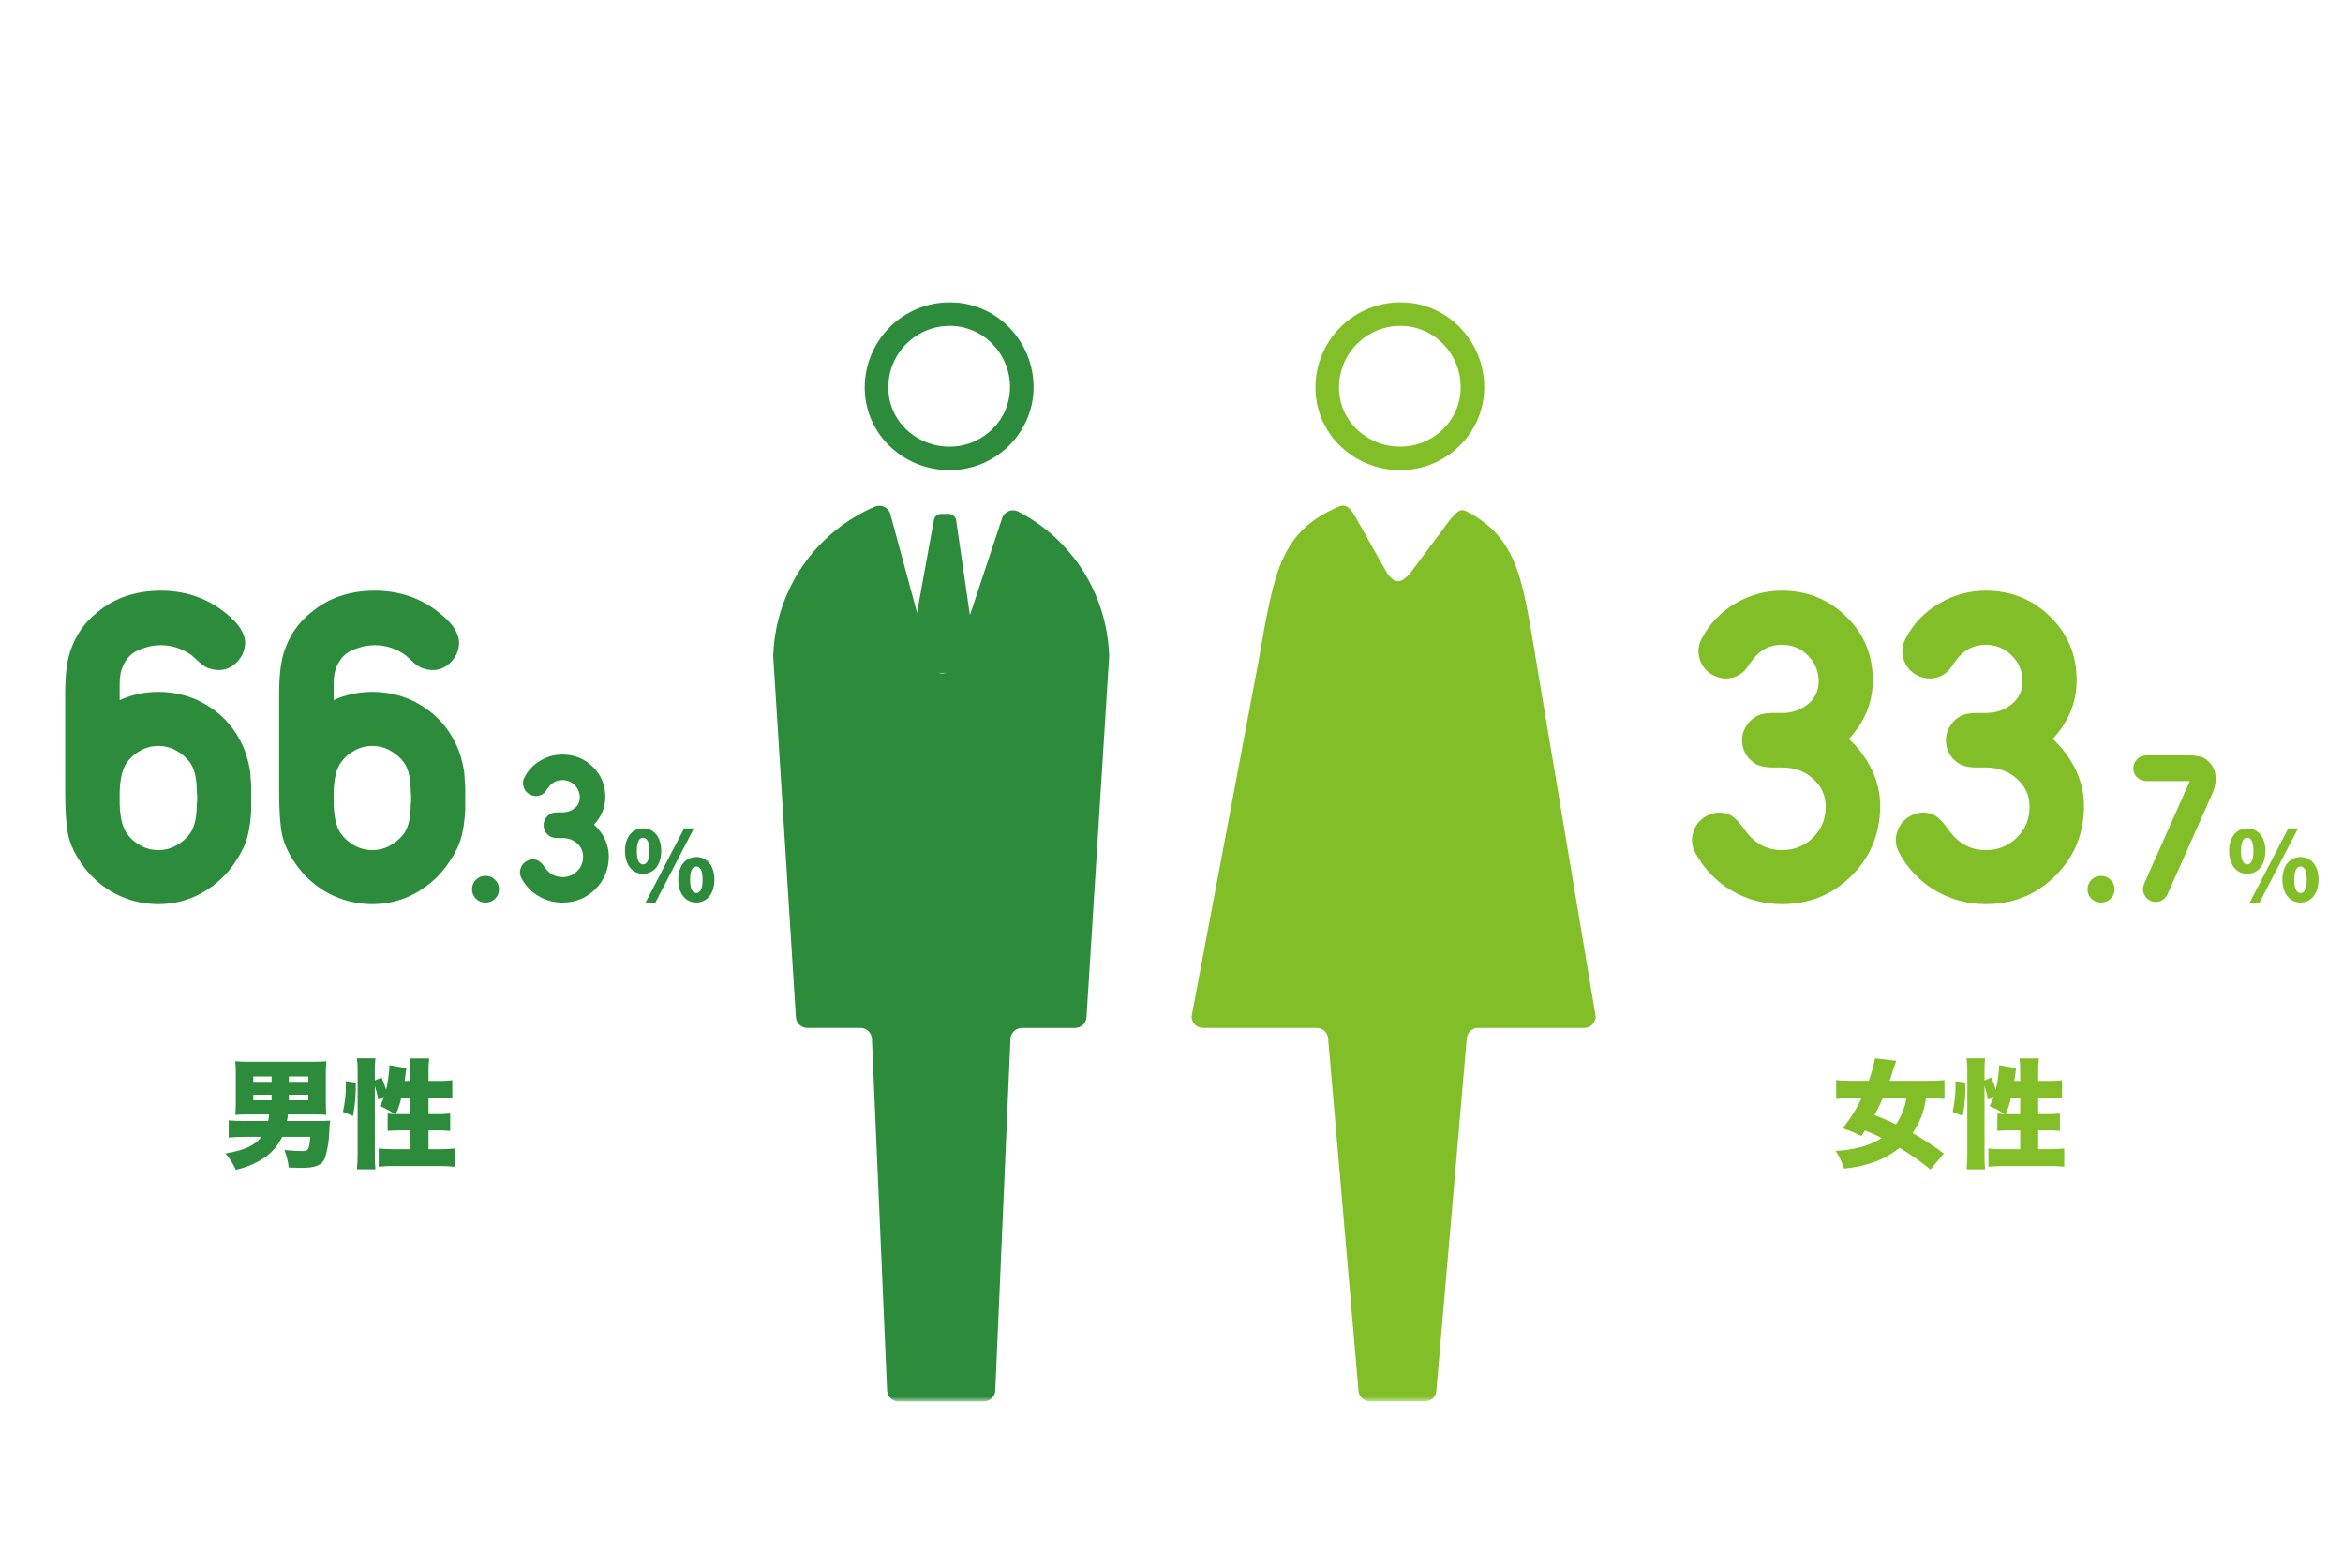 <svg width="390" height="261" viewBox="0 0 390 261" fill="none" xmlns="http://www.w3.org/2000/svg">
<path d="M323.548 192.004C321.904 190.746 320.168 189.613 318.355 188.613C319.556 186.881 320.322 184.884 320.589 182.793H321.177C322.008 182.785 322.839 182.824 323.666 182.911V179.775C322.807 179.865 321.943 179.904 321.079 179.892H314.533C314.71 179.383 314.886 178.873 315.18 177.893C315.356 177.384 315.494 176.953 315.65 176.561L312.103 176.149C311.868 177.427 311.514 178.681 311.045 179.892H308.203C307.346 179.901 306.489 179.862 305.636 179.775V182.911C306.495 182.822 307.359 182.783 308.223 182.793H309.85C309.022 184.586 307.968 186.265 306.714 187.79C307.781 188.15 308.822 188.582 309.83 189.084C310.124 188.653 310.261 188.437 310.457 188.163C311.633 188.653 312.319 188.966 313.24 189.417C312.039 190.168 310.721 190.711 309.34 191.024C308.101 191.329 306.833 191.507 305.558 191.553C306.159 192.469 306.628 193.465 306.949 194.512C308.744 194.353 310.51 193.958 312.201 193.337C313.642 192.791 314.986 192.017 316.18 191.044C317.988 192.118 319.712 193.33 321.334 194.669L323.548 192.004ZM317.336 182.793C317.069 184.35 316.475 185.833 315.592 187.144C314.2 186.477 313.24 186.066 312.005 185.595C312.521 184.691 312.979 183.755 313.377 182.793H317.336ZM330.329 180.755C330.575 181.499 330.772 182.258 330.917 183.028L331.877 182.558C331.688 183.091 331.445 183.603 331.152 184.086C332.031 184.454 332.871 184.907 333.661 185.439C333.261 185.431 332.861 185.398 332.465 185.341V188.241C332.719 188.208 332.974 188.189 333.23 188.182C333.994 188.163 334.503 188.143 334.797 188.143H336.267V191.279H333.426C332.607 191.29 331.789 191.251 330.976 191.161V194.199C331.789 194.112 332.607 194.073 333.426 194.081H341.147C341.965 194.073 342.783 194.112 343.597 194.199V191.161C342.784 191.252 341.965 191.291 341.147 191.279H339.266V188.143H340.579C341.344 188.133 342.11 188.166 342.872 188.241V185.341C342.124 185.427 341.371 185.459 340.618 185.439H339.266V182.695H340.971C341.724 182.69 342.476 182.73 343.224 182.813V179.794C342.471 179.889 341.711 179.928 340.951 179.912H339.266V178.344C339.247 177.617 339.286 176.89 339.383 176.169H336.15C336.245 176.89 336.284 177.617 336.267 178.344V179.912H335.287C335.366 179.344 335.385 179.148 335.444 178.815C335.475 178.472 335.527 178.132 335.601 177.796L332.74 177.286C332.754 177.364 332.76 177.442 332.759 177.521C332.686 178.821 332.503 180.113 332.211 181.382C332.01 180.684 331.754 180.002 331.446 179.344L330.329 179.834V178.325C330.315 177.598 330.348 176.872 330.427 176.149H327.35C327.447 176.87 327.487 177.598 327.468 178.325V191.945C327.474 192.841 327.435 193.738 327.35 194.63H330.427C330.346 193.81 330.313 192.985 330.329 192.161V180.755ZM336.267 182.695V185.439H333.837C334.243 184.562 334.546 183.641 334.739 182.695H336.267ZM326.704 185.752C327.044 183.917 327.196 182.052 327.154 180.186L325.489 179.951C325.508 180.304 325.508 180.657 325.508 180.755C325.5 182.205 325.336 183.651 325.018 185.066L326.704 185.752Z" fill="#82BE28"/>
<path d="M44.794 185.497C44.768 185.86 44.716 186.22 44.637 186.575H40.62C39.503 186.575 38.699 186.536 38.072 186.477V189.339C38.906 189.257 39.743 189.218 40.581 189.221H43.501C42.403 190.671 40.757 191.436 37.523 191.984C38.234 192.799 38.816 193.718 39.248 194.708C41.02 194.331 42.699 193.605 44.187 192.572C45.385 191.711 46.343 190.557 46.969 189.221H51.653C51.477 191.338 51.34 191.592 50.36 191.592C49.654 191.592 48.439 191.514 47.342 191.416C47.703 192.356 47.947 193.336 48.067 194.336C48.91 194.375 49.694 194.395 50.144 194.395C52.555 194.395 53.613 193.944 54.103 192.729C54.564 191.196 54.808 189.606 54.828 188.006C54.836 187.507 54.882 187.009 54.965 186.516C54.24 186.556 53.554 186.575 52.712 186.575H47.773C47.851 186.164 47.871 185.968 47.93 185.497H52.496C53.064 185.497 53.711 185.517 54.338 185.556C54.26 184.873 54.227 184.186 54.24 183.498V178.815C54.221 178.088 54.254 177.361 54.338 176.639C53.595 176.703 52.85 176.73 52.104 176.718H41.365C40.626 176.73 39.886 176.704 39.15 176.639C39.233 177.361 39.265 178.088 39.248 178.815V183.616C39.255 184.27 39.229 184.924 39.17 185.576C39.821 185.511 40.475 185.485 41.129 185.497H44.794ZM45.206 179.167V180.069H42.168V179.167H45.206ZM48.087 180.069V179.167H51.32V180.069H48.087ZM45.206 182.205V183.146H42.168V182.205H45.206ZM48.087 183.146V182.205H51.32V183.146H48.087ZM62.393 180.755C62.639 181.499 62.836 182.258 62.981 183.028L63.941 182.558C63.752 183.091 63.509 183.603 63.216 184.086C64.094 184.454 64.934 184.907 65.725 185.439C65.324 185.431 64.925 185.398 64.529 185.341V188.241C64.783 188.208 65.038 188.189 65.293 188.182C66.058 188.163 66.567 188.143 66.861 188.143H68.331V191.279H65.489C64.671 191.29 63.853 191.251 63.04 191.161V194.199C63.853 194.112 64.671 194.073 65.489 194.081H73.211C74.029 194.073 74.847 194.112 75.661 194.199V191.161C74.847 191.252 74.029 191.291 73.211 191.279H71.329V188.143H72.643C73.408 188.133 74.174 188.166 74.936 188.241V185.341C74.188 185.427 73.434 185.459 72.682 185.439H71.329V182.695H73.034C73.787 182.69 74.54 182.73 75.288 182.813V179.794C74.534 179.889 73.775 179.928 73.015 179.912H71.329V178.344C71.311 177.617 71.35 176.89 71.447 176.169H68.213C68.309 176.89 68.348 177.617 68.331 178.344V179.912H67.351C67.43 179.344 67.449 179.148 67.508 178.815C67.539 178.472 67.591 178.132 67.665 177.796L64.803 177.286C64.818 177.364 64.824 177.442 64.823 177.521C64.75 178.821 64.567 180.113 64.274 181.382C64.073 180.684 63.818 180.002 63.51 179.344L62.393 179.834V178.325C62.379 177.598 62.412 176.872 62.491 176.149H59.414C59.511 176.87 59.55 177.598 59.532 178.325V191.945C59.538 192.841 59.499 193.738 59.414 194.63H62.491C62.409 193.81 62.377 192.985 62.393 192.161V180.755ZM68.331 182.695V185.439H65.901C66.307 184.562 66.61 183.641 66.802 182.695H68.331ZM58.767 185.752C59.108 183.917 59.259 182.052 59.218 180.186L57.552 179.951C57.572 180.304 57.572 180.657 57.572 180.755C57.564 182.205 57.4 183.651 57.082 185.066L58.767 185.752Z" fill="#2D8C3C"/>
<mask id="mask0_6_264" style="mask-type:luminance" maskUnits="userSpaceOnUse" x="124" y="49" width="143" height="185">
<path d="M266.536 49.764H124.993V233.272H266.536V49.764Z" fill="white"/>
</mask>
<g mask="url(#mask0_6_264)">
<path d="M158.097 78.258H158.079C156.151 78.26 154.241 77.878 152.463 77.134C150.758 76.423 149.21 75.383 147.907 74.075C146.643 72.817 145.641 71.32 144.959 69.671C144.278 68.023 143.931 66.255 143.938 64.472C143.942 60.725 145.43 57.133 148.076 54.481C150.722 51.829 154.312 50.333 158.058 50.321H158.09C159.923 50.319 161.738 50.684 163.428 51.392C165.118 52.101 166.649 53.141 167.932 54.449C169.255 55.785 170.299 57.37 171.004 59.113C171.709 60.856 172.061 62.721 172.039 64.601C172.022 66.433 171.632 68.243 170.892 69.919C169.793 72.397 168 74.504 165.73 75.984C163.459 77.463 160.808 78.253 158.097 78.258ZM158.09 54.241H158.068C155.357 54.251 152.76 55.334 150.847 57.255C148.933 59.176 147.859 61.776 147.859 64.487C147.855 65.755 148.103 67.011 148.589 68.182C149.074 69.353 149.787 70.416 150.686 71.309C151.658 72.279 152.812 73.046 154.082 73.566C155.352 74.086 156.712 74.349 158.084 74.339H158.096C160.732 74.341 163.262 73.305 165.14 71.456C166.068 70.562 166.809 69.492 167.321 68.308C167.832 67.125 168.103 65.852 168.119 64.563C168.138 63.201 167.885 61.848 167.374 60.585C166.864 59.322 166.107 58.174 165.147 57.208C164.227 56.268 163.129 55.522 161.918 55.012C160.706 54.503 159.405 54.24 158.09 54.241Z" fill="#2D8C3C"/>
<path d="M233.117 78.258H233.1C231.172 78.26 229.263 77.878 227.484 77.134C225.78 76.423 224.232 75.383 222.929 74.075C221.664 72.817 220.662 71.32 219.98 69.671C219.299 68.023 218.952 66.255 218.959 64.472C218.963 60.725 220.451 57.133 223.097 54.481C225.742 51.829 229.331 50.334 233.077 50.321H233.111C234.943 50.319 236.758 50.684 238.448 51.393C240.137 52.102 241.669 53.141 242.952 54.449C244.274 55.785 245.318 57.37 246.023 59.113C246.728 60.856 247.08 62.721 247.058 64.601C247.042 66.433 246.651 68.243 245.911 69.919C244.813 72.397 243.02 74.504 240.749 75.984C238.478 77.463 235.827 78.253 233.117 78.258ZM233.111 54.241H233.088C230.377 54.25 227.78 55.334 225.866 57.255C223.953 59.175 222.878 61.776 222.879 64.487C222.875 65.755 223.123 67.011 223.608 68.182C224.093 69.353 224.806 70.416 225.706 71.309C226.677 72.279 227.831 73.046 229.101 73.566C230.371 74.086 231.731 74.349 233.104 74.339H233.116C235.751 74.341 238.281 73.305 240.159 71.456C241.087 70.562 241.829 69.492 242.34 68.308C242.851 67.125 243.123 65.852 243.138 64.563C243.157 63.2 242.904 61.848 242.394 60.585C241.884 59.322 241.126 58.173 240.166 57.207C239.246 56.268 238.149 55.522 236.937 55.012C235.726 54.503 234.425 54.24 233.111 54.241Z" fill="#82BE28"/>
<path d="M184.602 108.756C184.383 103.841 182.87 99.071 180.219 94.927C177.567 90.783 173.869 87.412 169.498 85.153C169.24 85.021 168.955 84.949 168.664 84.943C168.374 84.936 168.086 84.996 167.822 85.117C167.558 85.238 167.325 85.417 167.14 85.641C166.955 85.865 166.823 86.128 166.755 86.41L158.708 110.625C158.604 111.048 158.36 111.423 158.015 111.688C157.669 111.954 157.244 112.093 156.809 112.084C156.373 112.075 155.954 111.918 155.62 111.638C155.287 111.359 155.058 110.974 154.972 110.547L148.246 85.729C148.191 85.45 148.074 85.187 147.905 84.958C147.736 84.729 147.518 84.541 147.267 84.407C147.016 84.273 146.738 84.197 146.454 84.183C146.169 84.17 145.886 84.22 145.623 84.33C140.796 86.403 136.651 89.793 133.663 94.113C130.674 98.433 128.963 103.508 128.726 108.756C128.716 108.861 128.695 108.962 128.695 109.07L132.47 169.178C132.471 169.686 132.672 170.172 133.031 170.531C133.39 170.89 133.877 171.092 134.384 171.092H143.225C143.476 171.092 143.726 171.141 143.958 171.238C144.191 171.334 144.402 171.475 144.58 171.653C144.758 171.832 144.899 172.043 144.995 172.276C145.091 172.509 145.14 172.758 145.139 173.01L147.657 231.363C147.658 231.869 147.859 232.354 148.217 232.712C148.575 233.07 149.06 233.272 149.566 233.273H163.759C164.267 233.273 164.753 233.071 165.112 232.712C165.471 232.353 165.673 231.867 165.673 231.359L168.19 173.01C168.19 172.759 168.239 172.51 168.335 172.278C168.432 172.046 168.572 171.835 168.75 171.657C168.928 171.479 169.139 171.338 169.371 171.242C169.603 171.146 169.852 171.097 170.103 171.097H178.945C179.197 171.097 179.445 171.048 179.678 170.951C179.91 170.855 180.121 170.714 180.298 170.536C180.476 170.359 180.617 170.148 180.713 169.916C180.809 169.683 180.858 169.435 180.858 169.183L184.634 109.076C184.634 108.968 184.612 108.866 184.602 108.762" fill="#2D8C3C"/>
<path d="M151.084 110.553L155.45 86.541C155.501 86.259 155.649 86.005 155.869 85.822C156.089 85.639 156.366 85.539 156.652 85.539H157.943C158.237 85.539 158.52 85.644 158.742 85.836C158.964 86.028 159.109 86.293 159.152 86.584L162.643 110.598C162.668 110.771 162.656 110.948 162.607 111.116C162.558 111.285 162.473 111.44 162.358 111.573C162.244 111.705 162.102 111.812 161.943 111.885C161.783 111.957 161.61 111.995 161.435 111.995H152.285C152.106 111.995 151.929 111.956 151.767 111.88C151.605 111.804 151.462 111.693 151.348 111.556C151.233 111.419 151.15 111.258 151.105 111.085C151.059 110.912 151.052 110.732 151.084 110.556" fill="#2D8C3C"/>
<path d="M255.511 108.756C253.439 97.03 252.821 89.624 244.181 85.152C243.08 84.583 242.704 85.041 241.438 86.409L234.648 95.522C233.534 96.636 232.497 97.637 230.913 95.444L225.445 85.728C224.543 84.352 223.934 83.855 222.822 84.333C213.235 88.459 212.161 94.953 209.701 108.756C209.691 108.861 209.67 108.962 209.67 109.07L198.344 169.177C198.344 169.429 198.394 169.678 198.49 169.91C198.586 170.142 198.727 170.353 198.905 170.531C199.082 170.708 199.293 170.849 199.526 170.945C199.758 171.042 200.007 171.091 200.258 171.091H219.17C219.677 171.091 220.163 171.293 220.522 171.652C220.88 172.01 221.082 172.497 221.082 173.004L226.115 231.357C226.115 231.865 226.317 232.351 226.675 232.71C227.034 233.069 227.521 233.271 228.028 233.271H237.184C237.691 233.271 238.178 233.069 238.537 232.71C238.896 232.351 239.097 231.865 239.098 231.357L244.132 173.004C244.132 172.753 244.182 172.504 244.278 172.272C244.374 172.04 244.515 171.829 244.692 171.651C244.87 171.473 245.081 171.333 245.313 171.236C245.545 171.14 245.794 171.091 246.045 171.091H263.697C263.948 171.091 264.197 171.042 264.429 170.945C264.661 170.849 264.872 170.708 265.05 170.531C265.227 170.353 265.368 170.142 265.464 169.91C265.56 169.678 265.61 169.429 265.61 169.177L255.542 109.07C255.542 108.962 255.521 108.861 255.511 108.756Z" fill="#82BE28"/>
</g>
<path d="M10.85 131.859V115.371C10.85 112.488 11.12 110.203 11.659 108.516C12.549 105.797 14.038 103.617 16.123 101.977C18.983 99.539 22.534 98.32 26.776 98.32C31.51 98.32 35.541 99.949 38.87 103.207C40.088 104.426 40.733 105.645 40.803 106.863C40.803 108.246 40.299 109.406 39.291 110.344C38.049 111.516 36.561 111.82 34.827 111.258C34.592 111.188 34.334 111.07 34.053 110.906C33.795 110.719 33.573 110.555 33.385 110.414C33.198 110.25 32.94 110.016 32.612 109.711C32.284 109.406 32.038 109.184 31.873 109.043C30.303 107.941 28.604 107.391 26.776 107.391C26.331 107.391 25.885 107.426 25.44 107.496C24.995 107.543 24.409 107.695 23.682 107.953C22.979 108.188 22.37 108.516 21.854 108.938C21.338 109.359 20.881 109.98 20.483 110.801C20.108 111.621 19.92 112.594 19.92 113.719V116.531C21.936 115.617 24.081 115.16 26.354 115.16C29.307 115.16 32.002 115.898 34.44 117.375C36.877 118.852 38.741 120.844 40.03 123.352C40.545 124.312 40.944 125.344 41.225 126.445C41.506 127.547 41.659 128.367 41.682 128.906C41.729 129.422 41.776 130.113 41.823 130.98V134.672C41.752 136.406 41.541 137.941 41.19 139.277C40.838 140.59 40.182 141.961 39.221 143.391C37.791 145.57 35.94 147.305 33.666 148.594C31.416 149.859 28.979 150.492 26.354 150.492C23.799 150.492 21.397 149.906 19.147 148.734C16.92 147.539 15.092 145.922 13.663 143.883C12.467 142.195 11.694 140.555 11.342 138.961C11.014 137.344 10.85 134.977 10.85 131.859ZM19.92 133.863C19.991 136.043 20.377 137.648 21.081 138.68C21.666 139.523 22.428 140.203 23.366 140.719C24.303 141.234 25.299 141.492 26.354 141.492C27.432 141.492 28.428 141.234 29.342 140.719C30.28 140.203 31.053 139.523 31.663 138.68C32.389 137.625 32.752 136.02 32.752 133.863C32.799 133.652 32.823 133.312 32.823 132.844C32.823 132.352 32.799 132 32.752 131.789C32.752 129.633 32.389 128.027 31.663 126.973C31.053 126.129 30.28 125.449 29.342 124.934C28.428 124.418 27.432 124.16 26.354 124.16C25.299 124.16 24.303 124.418 23.366 124.934C22.428 125.449 21.666 126.129 21.081 126.973C20.377 128.004 19.991 129.609 19.92 131.789V133.863ZM46.468 131.859V115.371C46.468 112.488 46.737 110.203 47.276 108.516C48.167 105.797 49.655 103.617 51.741 101.977C54.6 99.539 58.151 98.32 62.393 98.32C67.128 98.32 71.159 99.949 74.487 103.207C75.706 104.426 76.35 105.645 76.421 106.863C76.421 108.246 75.917 109.406 74.909 110.344C73.667 111.516 72.178 111.82 70.444 111.258C70.21 111.188 69.952 111.07 69.671 110.906C69.413 110.719 69.19 110.555 69.003 110.414C68.815 110.25 68.557 110.016 68.229 109.711C67.901 109.406 67.655 109.184 67.491 109.043C65.921 107.941 64.222 107.391 62.393 107.391C61.948 107.391 61.503 107.426 61.057 107.496C60.612 107.543 60.026 107.695 59.3 107.953C58.596 108.188 57.987 108.516 57.471 108.938C56.956 109.359 56.499 109.98 56.1 110.801C55.725 111.621 55.538 112.594 55.538 113.719V116.531C57.553 115.617 59.698 115.16 61.971 115.16C64.925 115.16 67.62 115.898 70.057 117.375C72.495 118.852 74.358 120.844 75.647 123.352C76.163 124.312 76.561 125.344 76.843 126.445C77.124 127.547 77.276 128.367 77.3 128.906C77.347 129.422 77.393 130.113 77.44 130.98V134.672C77.37 136.406 77.159 137.941 76.807 139.277C76.456 140.59 75.8 141.961 74.839 143.391C73.409 145.57 71.557 147.305 69.284 148.594C67.034 149.859 64.597 150.492 61.971 150.492C59.417 150.492 57.014 149.906 54.764 148.734C52.538 147.539 50.71 145.922 49.28 143.883C48.085 142.195 47.311 140.555 46.96 138.961C46.632 137.344 46.468 134.977 46.468 131.859ZM55.538 133.863C55.608 136.043 55.995 137.648 56.698 138.68C57.284 139.523 58.046 140.203 58.983 140.719C59.921 141.234 60.917 141.492 61.971 141.492C63.05 141.492 64.046 141.234 64.96 140.719C65.897 140.203 66.671 139.523 67.28 138.68C68.007 137.625 68.37 136.02 68.37 133.863C68.417 133.652 68.44 133.312 68.44 132.844C68.44 132.352 68.417 132 68.37 131.789C68.37 129.633 68.007 128.027 67.28 126.973C66.671 126.129 65.897 125.449 64.96 124.934C64.046 124.418 63.05 124.16 61.971 124.16C60.917 124.16 59.921 124.418 58.983 124.934C58.046 125.449 57.284 126.129 56.698 126.973C55.995 128.004 55.608 129.609 55.538 131.789V133.863ZM78.569 148.024C78.569 147.394 78.785 146.862 79.216 146.431C79.659 145.999 80.19 145.783 80.81 145.783C81.441 145.783 81.972 145.999 82.404 146.431C82.847 146.862 83.068 147.394 83.068 148.024C83.068 148.644 82.847 149.17 82.404 149.602C81.972 150.022 81.441 150.232 80.81 150.232C80.19 150.232 79.659 150.017 79.216 149.585C78.785 149.153 78.569 148.633 78.569 148.024ZM86.813 146.198C86.525 145.667 86.469 145.125 86.647 144.571C86.824 144.007 87.167 143.586 87.676 143.31C88.251 143 88.827 142.95 89.402 143.16C89.79 143.293 90.244 143.736 90.764 144.488C91.505 145.484 92.457 145.982 93.619 145.982C94.582 145.982 95.396 145.656 96.06 145.003C96.724 144.35 97.056 143.548 97.056 142.596C97.067 141.721 96.74 140.985 96.076 140.388C95.423 139.79 94.604 139.491 93.619 139.491H92.872C92.374 139.491 91.965 139.414 91.644 139.259C91.29 139.071 91.007 138.811 90.797 138.479C90.587 138.135 90.481 137.759 90.481 137.35C90.481 136.951 90.587 136.586 90.797 136.254C91.007 135.911 91.29 135.64 91.644 135.44C91.965 135.285 92.374 135.208 92.872 135.208H93.619C94.394 135.208 95.069 134.981 95.645 134.527C96.22 134.074 96.508 133.454 96.508 132.668C96.486 131.882 96.198 131.218 95.645 130.676C95.091 130.122 94.416 129.846 93.619 129.846C92.678 129.846 91.909 130.239 91.312 131.024C91.29 131.047 91.223 131.135 91.112 131.29C91.013 131.445 90.908 131.594 90.797 131.738C90.686 131.882 90.581 131.987 90.481 132.054C90.161 132.308 89.79 132.452 89.369 132.485C88.96 132.519 88.561 132.43 88.174 132.22C87.665 131.943 87.322 131.522 87.145 130.958C86.979 130.394 87.04 129.851 87.327 129.331C87.936 128.18 88.805 127.272 89.934 126.608C91.063 125.933 92.291 125.596 93.619 125.596C95.611 125.596 97.299 126.276 98.683 127.638C100.066 128.988 100.758 130.648 100.758 132.618V132.668C100.758 134.361 100.133 135.889 98.882 137.25C99.646 137.947 100.249 138.761 100.692 139.69C101.134 140.609 101.35 141.577 101.339 142.596V142.629C101.306 144.776 100.542 146.58 99.048 148.041C97.565 149.502 95.755 150.232 93.619 150.232C92.192 150.232 90.863 149.873 89.635 149.153C88.417 148.423 87.477 147.438 86.813 146.198ZM107.044 145.44C105.3 145.44 104.036 144.016 104.036 141.632C104.036 139.248 105.3 137.872 107.044 137.872C108.788 137.872 110.068 139.248 110.068 141.632C110.068 144.016 108.788 145.44 107.044 145.44ZM107.044 143.872C107.604 143.872 108.084 143.296 108.084 141.632C108.084 139.968 107.604 139.44 107.044 139.44C106.484 139.44 106.004 139.968 106.004 141.632C106.004 143.296 106.484 143.872 107.044 143.872ZM107.46 150.224L113.876 137.872H115.508L109.092 150.224H107.46ZM115.908 150.224C114.18 150.224 112.9 148.8 112.9 146.416C112.9 144.032 114.18 142.64 115.908 142.64C117.636 142.64 118.916 144.032 118.916 146.416C118.916 148.8 117.636 150.224 115.908 150.224ZM115.908 148.64C116.468 148.64 116.948 148.08 116.948 146.416C116.948 144.736 116.468 144.224 115.908 144.224C115.348 144.224 114.868 144.736 114.868 146.416C114.868 148.08 115.348 148.64 115.908 148.64Z" fill="#2D8C3C"/>
<path d="M282.198 141.949C281.588 140.824 281.471 139.676 281.846 138.504C282.221 137.309 282.948 136.418 284.026 135.832C285.245 135.176 286.463 135.07 287.682 135.516C288.502 135.797 289.463 136.734 290.565 138.328C292.135 140.438 294.151 141.492 296.612 141.492C298.651 141.492 300.374 140.801 301.78 139.418C303.186 138.035 303.889 136.336 303.889 134.32C303.913 132.469 303.221 130.91 301.815 129.645C300.432 128.379 298.698 127.746 296.612 127.746H295.03C293.975 127.746 293.108 127.582 292.428 127.254C291.678 126.855 291.081 126.305 290.635 125.602C290.19 124.875 289.967 124.078 289.967 123.211C289.967 122.367 290.19 121.594 290.635 120.891C291.081 120.164 291.678 119.59 292.428 119.168C293.108 118.84 293.975 118.676 295.03 118.676H296.612C298.252 118.676 299.682 118.195 300.901 117.234C302.12 116.273 302.729 114.961 302.729 113.297C302.682 111.633 302.073 110.227 300.901 109.078C299.729 107.906 298.299 107.32 296.612 107.32C294.62 107.32 292.991 108.152 291.725 109.816C291.678 109.863 291.538 110.051 291.303 110.379C291.092 110.707 290.87 111.023 290.635 111.328C290.401 111.633 290.178 111.855 289.967 111.996C289.288 112.535 288.502 112.84 287.612 112.91C286.745 112.98 285.901 112.793 285.081 112.348C284.002 111.762 283.276 110.871 282.901 109.676C282.549 108.48 282.678 107.332 283.288 106.23C284.577 103.793 286.417 101.871 288.807 100.465C291.198 99.035 293.799 98.32 296.612 98.32C300.831 98.32 304.405 99.762 307.334 102.645C310.264 105.504 311.729 109.02 311.729 113.191V113.297C311.729 116.883 310.405 120.117 307.756 123C309.374 124.477 310.651 126.199 311.588 128.168C312.526 130.113 312.983 132.164 312.959 134.32V134.391C312.889 138.938 311.272 142.758 308.108 145.852C304.967 148.945 301.135 150.492 296.612 150.492C293.588 150.492 290.776 149.73 288.174 148.207C285.596 146.66 283.604 144.574 282.198 141.949ZM316.128 141.949C315.518 140.824 315.401 139.676 315.776 138.504C316.151 137.309 316.878 136.418 317.956 135.832C319.175 135.176 320.393 135.07 321.612 135.516C322.432 135.797 323.393 136.734 324.495 138.328C326.065 140.438 328.081 141.492 330.542 141.492C332.581 141.492 334.304 140.801 335.71 139.418C337.116 138.035 337.819 136.336 337.819 134.32C337.843 132.469 337.151 130.91 335.745 129.645C334.362 128.379 332.628 127.746 330.542 127.746H328.96C327.905 127.746 327.038 127.582 326.358 127.254C325.608 126.855 325.011 126.305 324.565 125.602C324.12 124.875 323.897 124.078 323.897 123.211C323.897 122.367 324.12 121.594 324.565 120.891C325.011 120.164 325.608 119.59 326.358 119.168C327.038 118.84 327.905 118.676 328.96 118.676H330.542C332.182 118.676 333.612 118.195 334.831 117.234C336.05 116.273 336.659 114.961 336.659 113.297C336.612 111.633 336.003 110.227 334.831 109.078C333.659 107.906 332.229 107.32 330.542 107.32C328.55 107.32 326.921 108.152 325.655 109.816C325.608 109.863 325.468 110.051 325.233 110.379C325.022 110.707 324.8 111.023 324.565 111.328C324.331 111.633 324.108 111.855 323.897 111.996C323.218 112.535 322.432 112.84 321.542 112.91C320.675 112.98 319.831 112.793 319.011 112.348C317.932 111.762 317.206 110.871 316.831 109.676C316.479 108.48 316.608 107.332 317.218 106.23C318.507 103.793 320.347 101.871 322.737 100.465C325.128 99.035 327.729 98.32 330.542 98.32C334.761 98.32 338.335 99.762 341.264 102.645C344.194 105.504 345.659 109.02 345.659 113.191V113.297C345.659 116.883 344.335 120.117 341.686 123C343.304 124.477 344.581 126.199 345.518 128.168C346.456 130.113 346.913 132.164 346.889 134.32V134.391C346.819 138.938 345.202 142.758 342.038 145.852C338.897 148.945 335.065 150.492 330.542 150.492C327.518 150.492 324.706 149.73 322.104 148.207C319.526 146.66 317.534 144.574 316.128 141.949ZM347.474 148.024C347.474 147.394 347.69 146.862 348.121 146.431C348.564 145.999 349.095 145.783 349.715 145.783C350.346 145.783 350.877 145.999 351.309 146.431C351.752 146.862 351.973 147.394 351.973 148.024C351.973 148.644 351.752 149.17 351.309 149.602C350.877 150.022 350.346 150.232 349.715 150.232C349.095 150.232 348.564 150.017 348.121 149.585C347.69 149.153 347.474 148.633 347.474 148.024ZM355.402 128.982C355.203 128.639 355.103 128.269 355.103 127.87C355.103 127.472 355.208 127.106 355.419 126.774C355.629 126.431 355.911 126.16 356.265 125.961C356.586 125.806 356.996 125.729 357.494 125.729H364.085C365.335 125.729 366.21 125.85 366.708 126.094C367.405 126.448 367.942 126.957 368.318 127.621C368.694 128.285 368.861 129.071 368.816 129.979C368.761 130.587 368.6 131.229 368.335 131.904L360.897 148.605C360.698 149.081 360.449 149.436 360.15 149.668C359.862 149.911 359.519 150.055 359.121 150.1C358.722 150.155 358.335 150.1 357.959 149.934C357.594 149.768 357.3 149.519 357.079 149.187C356.858 148.854 356.736 148.5 356.714 148.124C356.692 147.759 356.78 147.355 356.979 146.912L364.5 130.012H357.494C357.018 130.012 356.609 129.929 356.265 129.763C355.9 129.575 355.612 129.314 355.402 128.982ZM374.057 145.44C372.313 145.44 371.049 144.016 371.049 141.632C371.049 139.248 372.313 137.872 374.057 137.872C375.801 137.872 377.081 139.248 377.081 141.632C377.081 144.016 375.801 145.44 374.057 145.44ZM374.057 143.872C374.617 143.872 375.097 143.296 375.097 141.632C375.097 139.968 374.617 139.44 374.057 139.44C373.497 139.44 373.017 139.968 373.017 141.632C373.017 143.296 373.497 143.872 374.057 143.872ZM374.473 150.224L380.889 137.872H382.521L376.105 150.224H374.473ZM382.921 150.224C381.193 150.224 379.913 148.8 379.913 146.416C379.913 144.032 381.193 142.64 382.921 142.64C384.649 142.64 385.929 144.032 385.929 146.416C385.929 148.8 384.649 150.224 382.921 150.224ZM382.921 148.64C383.481 148.64 383.961 148.08 383.961 146.416C383.961 144.736 383.481 144.224 382.921 144.224C382.361 144.224 381.881 144.736 381.881 146.416C381.881 148.08 382.361 148.64 382.921 148.64Z" fill="#82BE28"/>
</svg>
